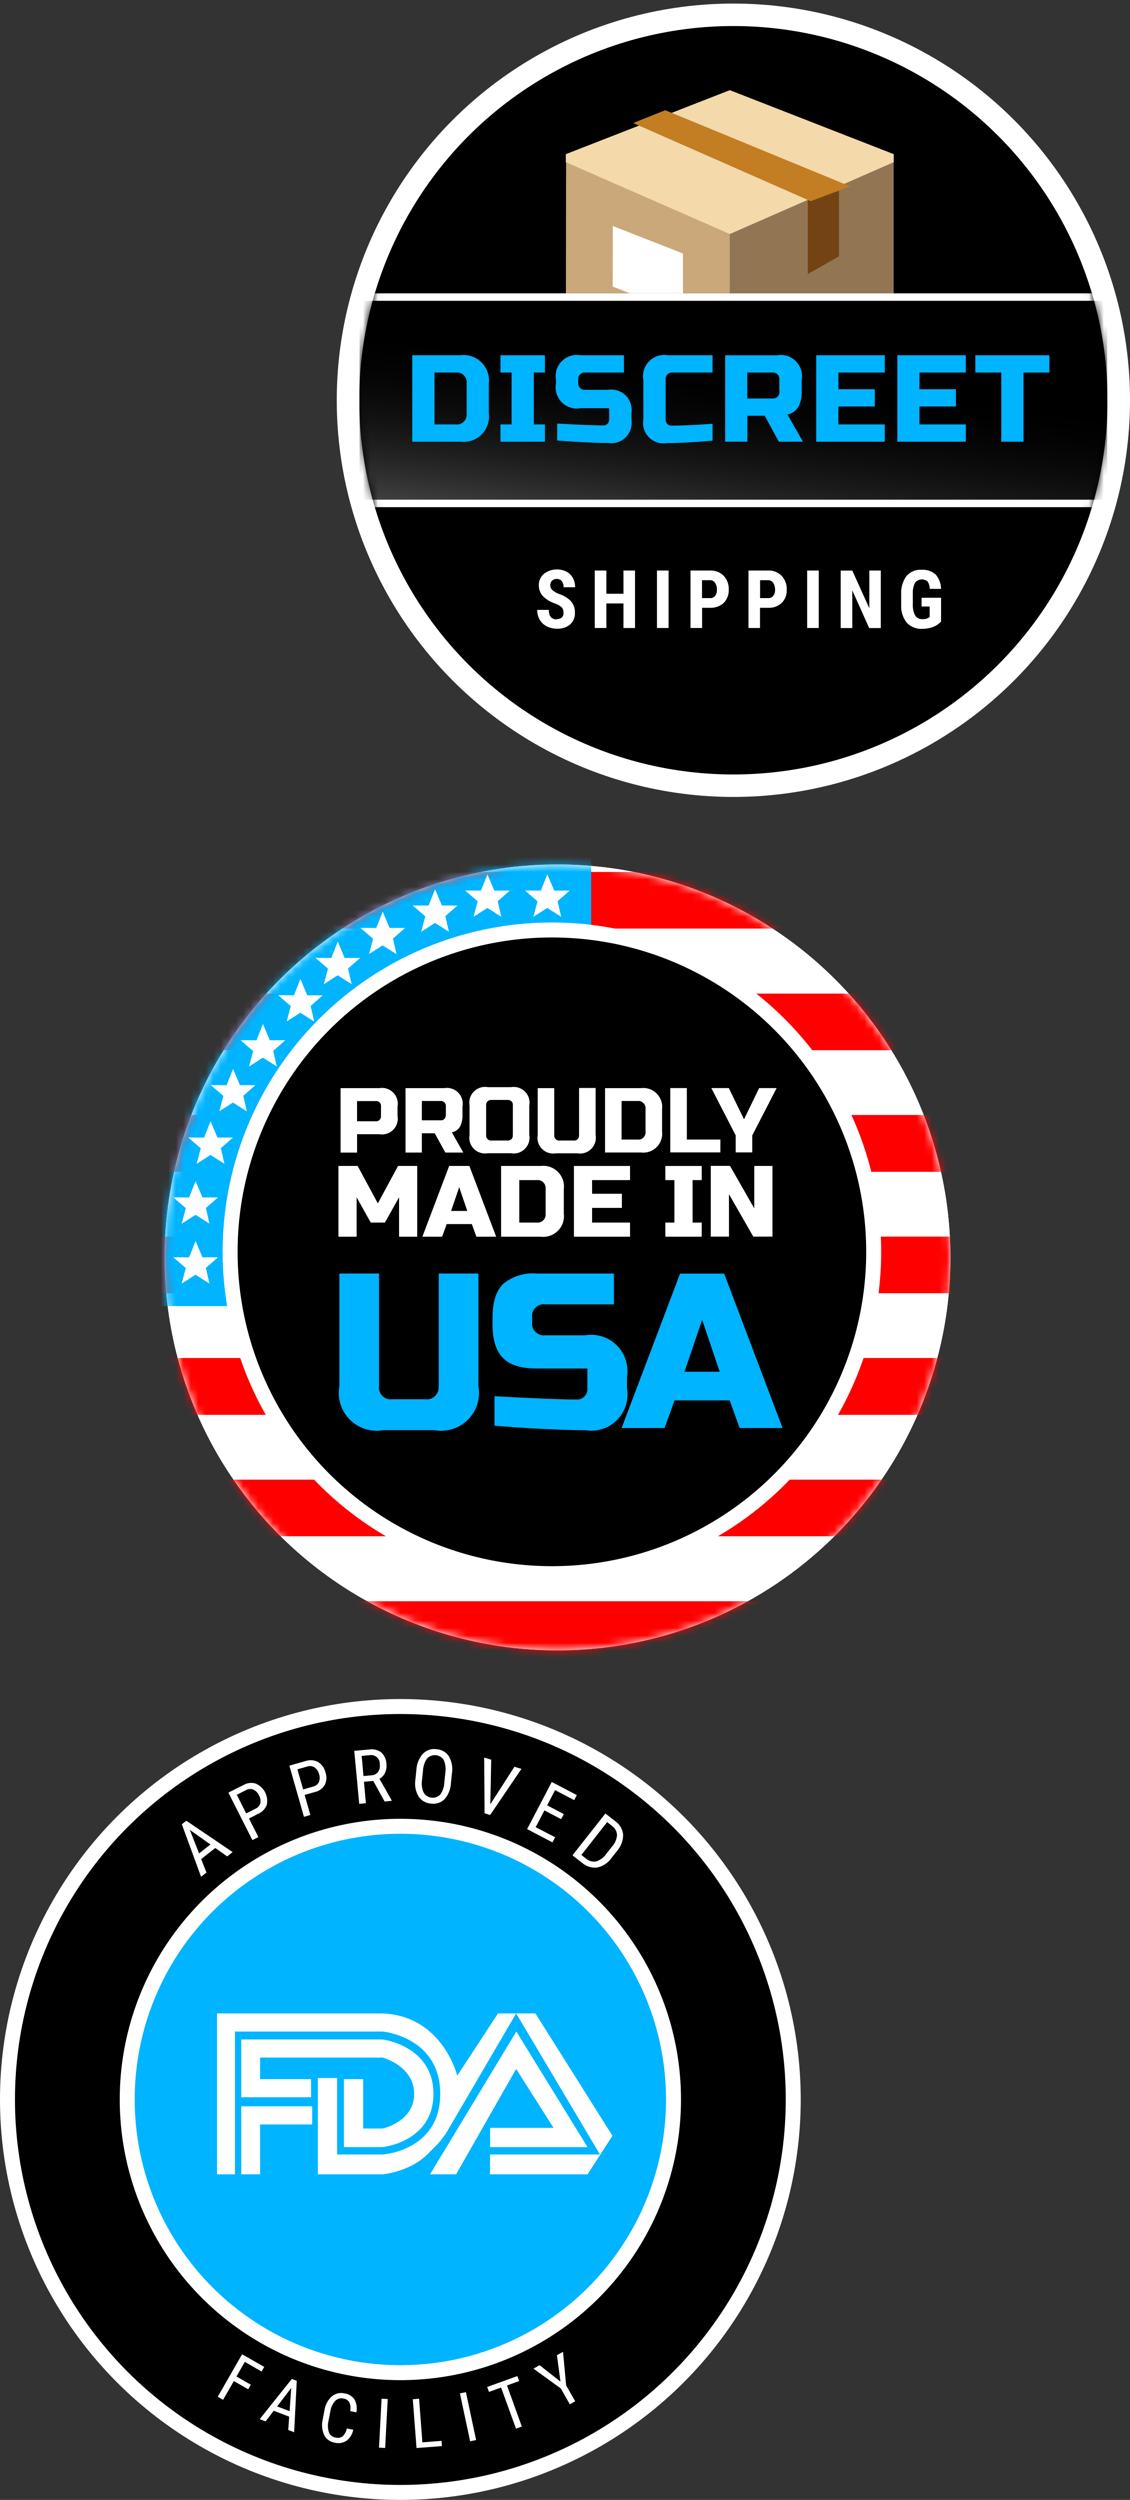 <?xml version="1.0" encoding="UTF-8"?>
<svg width="151px" height="334px" viewBox="0 0 151 334" version="1.1" xmlns="http://www.w3.org/2000/svg" xmlns:xlink="http://www.w3.org/1999/xlink">
    <rect x="0" y="0" width="151" height="334" fill="#333333" stroke="none"/>
    <!-- Generator: Sketch 46.2 (44496) - http://www.bohemiancoding.com/sketch -->
    <title>hero-badges-footers</title>
    <desc>Created with Sketch.</desc>
    <defs>
        <circle id="path-1" cx="52.5" cy="53" r="52.5"></circle>
        <circle id="path-3" cx="52.5" cy="53" r="52.5"></circle>
        <circle id="path-5" cx="52.5" cy="53" r="52.5"></circle>
        <circle id="path-7" cx="52.5" cy="53" r="52.5"></circle>
        <circle id="path-9" cx="52.5" cy="53" r="52.5"></circle>
        <circle id="path-11" cx="52.5" cy="53" r="52.5"></circle>
        <circle id="path-13" cx="52.5" cy="53" r="52.5"></circle>
        <circle id="path-15" cx="50" cy="50.476" r="50"></circle>
        <circle id="path-17" cx="50" cy="50.476" r="50"></circle>
        <linearGradient x1="66.401%" y1="40.266%" x2="8.578%" y2="183.302%" id="linearGradient-19">
            <stop stop-color="#000000" stop-opacity="0" offset="0%"></stop>
            <stop stop-color="#FFFFFF" offset="100%"></stop>
        </linearGradient>
        <circle id="path-20" cx="50" cy="50.476" r="50"></circle>
        <circle id="path-22" cx="50" cy="50.476" r="50"></circle>
    </defs>
    <g id="Page-1" stroke="none" stroke-width="1" fill="none" fill-rule="evenodd">
        <g id="hero-badges-footers" transform="translate(1, 1)">
            <g id="Group-2" transform="translate(21, 114)">
                <g id="Group">
                    <circle id="Oval" fill="#FFFFFF" fill-rule="nonzero" cx="52.5" cy="53" r="52.5"></circle>
                    <circle id="Oval" stroke="#FFFFFF" stroke-width="2" cx="52.5" cy="53" r="51.5"></circle>
                </g>
                <g id="Group">
                    <g id="Clipped">
                        <mask id="mask-2" fill="white">
                            <use xlink:href="#path-1"></use>
                        </mask>
                        <g id="a"></g>
                        <path d="M-1,98.937 L105,98.937 L105,106.5 L-1,106.5 L-1,98.937 Z M-1,82.687 L105,82.687 L105,90.25 L-1,90.25 L-1,82.687 Z M-1,66.437 L105,66.437 L105,74.031 L-1,74.031 L-1,66.441 L-1,66.437 Z M-1,50.219 L105,50.219 L105,57.779 L-1,57.779 L-1,50.219 Z M-1,33.969 L105,33.969 L105,41.559 L-1,41.559 L-1,33.969 Z M-1,17.749 L105,17.749 L105,25.309 L-1,25.309 L-1,17.749 Z M-1,1.5 L105,1.5 L105,9.062 L-1,9.062 L-1,1.5 Z" id="Shape" fill="#FF0000" fill-rule="nonzero" mask="url(#mask-2)"></path>
                    </g>
                </g>
                <g id="Group">
                    <g id="Clipped">
                        <mask id="mask-4" fill="white">
                            <use xlink:href="#path-3"></use>
                        </mask>
                        <g id="c"></g>
                        <polygon id="Shape" fill="#00B4FF" fill-rule="nonzero" mask="url(#mask-4)" points="-6 -0.5 57 -0.5 57 59.5 -6 59.5"></polygon>
                    </g>
                </g>
                <g id="Group">
                    <g id="Clipped">
                        <mask id="mask-6" fill="white">
                            <use xlink:href="#path-5"></use>
                        </mask>
                        <g id="e"></g>
                        <circle id="Oval" stroke="#FFFFFF" stroke-width="2" fill="#000000" fill-rule="nonzero" mask="url(#mask-6)" cx="51.75" cy="52.25" r="43"></circle>
                    </g>
                </g>
                <g id="Group">
                    <g id="Clipped">
                        <mask id="mask-8" fill="white">
                            <use xlink:href="#path-7"></use>
                        </mask>
                        <g id="g"></g>
                        <path d="M36.6,70.176 C36.67,70.663 36.506,71.156 36.158,71.503 C35.81,71.851 35.318,72.013 34.831,71.945 L30.411,71.945 C29.931,72.015 29.441,71.85 29.091,71.502 C28.741,71.154 28.581,70.662 28.651,70.176 L28.651,55.146 L23.351,55.146 L23.351,70.176 C23.051,71.814 23.571,73.496 24.751,74.676 C25.931,75.853 27.611,76.376 29.251,76.076 L36.031,76.076 C37.671,76.376 39.351,75.853 40.531,74.676 C41.711,73.496 42.231,71.814 41.931,70.176 L41.931,55.146 L36.631,55.146 L36.631,70.176 L36.621,70.176 L36.6,70.176 Z M44.086,75.481 C46.226,75.661 48.3,75.801 50.306,75.901 L53.016,76.021 C54.136,76.061 55.196,76.081 56.199,76.081 C57.749,76.341 59.329,75.841 60.439,74.731 C61.549,73.621 62.049,72.041 61.789,70.491 L61.789,69 C62.049,67.45 61.539,65.868 60.429,64.756 C59.319,63.644 57.739,63.14 56.189,63.4 L50.889,63.4 C50.399,63.47 49.909,63.306 49.559,62.958 C49.209,62.61 49.039,62.118 49.109,61.632 L49.109,61.04 C49.039,60.553 49.199,60.06 49.549,59.713 C49.889,59.365 50.389,59.201 50.869,59.271 L60.039,59.271 L60.039,55.151 L49.71,55.151 C48.086,55.011 46.47,55.511 45.216,56.551 C44.283,57.491 43.816,58.991 43.816,61.051 L43.816,61.941 C43.816,64.011 44.283,65.501 45.216,66.441 C46.149,67.381 47.646,67.841 49.71,67.841 L56.49,67.841 L56.49,70.501 C56.52,70.901 56.374,71.301 56.09,71.581 C55.808,71.871 55.415,72.011 55.015,71.981 C53.109,71.981 49.465,71.841 44.081,71.541 L44.081,75.521 L44.091,75.521 L44.086,75.481 Z M68.136,72.101 L75.506,72.101 L76.836,75.791 L82.576,75.791 L74.766,55.161 L68.876,55.161 L61.063,75.791 L66.805,75.791 L68.135,72.111 L68.136,72.101 Z M71.826,61.341 L74.176,68.271 L69.466,68.271 L71.826,61.351 L71.826,61.341 Z" id="Shape" fill="#00B4FF" fill-rule="nonzero" mask="url(#mask-8)"></path>
                    </g>
                </g>
                <g id="Group">
                    <g id="Clipped">
                        <mask id="mask-10" fill="white">
                            <use xlink:href="#path-9"></use>
                        </mask>
                        <g id="i"></g>
                        <path d="M23.505,38.993 L25.715,38.993 L25.715,36.536 L28.665,36.536 C29.345,36.661 30.045,36.442 30.537,35.952 C31.027,35.462 31.247,34.762 31.121,34.079 L31.121,32.849 C31.251,32.169 31.031,31.459 30.541,30.969 C30.051,30.479 29.351,30.259 28.671,30.379 L23.511,30.379 L23.511,38.979 L23.505,38.993 Z M28.905,34.079 C28.935,34.279 28.865,34.479 28.72,34.629 C28.576,34.769 28.37,34.839 28.168,34.809 L25.71,34.809 L25.71,32.109 L28.168,32.109 C28.371,32.079 28.576,32.149 28.721,32.289 C28.871,32.429 28.941,32.639 28.911,32.839 L28.911,34.059 L28.905,34.079 Z M32.151,38.989 L34.371,38.989 L34.371,36.409 L36.091,36.409 L37.511,38.989 L39.911,38.989 L38.381,36.289 C38.831,36.199 39.221,35.929 39.461,35.539 C39.711,35.049 39.831,34.499 39.801,33.949 L39.801,32.849 C39.931,32.159 39.711,31.459 39.221,30.969 C38.731,30.479 38.031,30.259 37.351,30.379 L32.191,30.379 L32.191,39 L32.181,38.99 L32.151,38.989 Z M37.561,33.949 C37.591,34.149 37.521,34.359 37.381,34.499 C37.241,34.639 37.031,34.709 36.831,34.679 L34.371,34.679 L34.371,32.1 L36.831,32.1 C37.041,32.073 37.241,32.14 37.391,32.286 C37.541,32.431 37.601,32.636 37.581,32.839 L37.581,33.939 L37.561,33.949 Z M46.521,36.649 C46.551,36.849 46.481,37.059 46.341,37.199 C46.201,37.339 45.991,37.409 45.791,37.379 L43.7,37.379 C43.496,37.409 43.29,37.339 43.15,37.189 C43.002,37.039 42.933,36.839 42.962,36.639 L42.962,32.709 C42.932,32.499 43.002,32.299 43.147,32.149 C43.292,31.999 43.497,31.939 43.7,31.959 L45.788,31.959 C45.992,31.929 46.198,31.999 46.341,32.139 C46.491,32.279 46.561,32.489 46.531,32.689 L46.531,36.619 L46.521,36.649 Z M48.731,32.719 C48.861,32.029 48.641,31.329 48.151,30.839 C47.661,30.349 46.961,30.129 46.281,30.249 L43.2,30.249 C42.518,30.119 41.818,30.339 41.327,30.829 C40.837,31.319 40.617,32.019 40.743,32.699 L40.743,36.629 C40.618,37.309 40.836,38.009 41.327,38.499 C41.817,38.989 42.517,39.199 43.2,39.079 L46.27,39.079 C46.953,39.199 47.654,38.989 48.144,38.489 C48.634,37.999 48.854,37.299 48.728,36.609 L48.728,32.7 L48.726,32.7 L48.731,32.719 Z M55.371,36.649 C55.401,36.849 55.331,37.059 55.191,37.199 C55.051,37.339 54.841,37.409 54.641,37.379 L52.8,37.379 C52.596,37.409 52.39,37.339 52.247,37.189 C52.103,37.039 52.034,36.839 52.063,36.639 L52.063,30.379 L49.853,30.379 L49.853,36.639 C49.727,37.319 49.943,38.019 50.436,38.509 C50.926,38.999 51.626,39.209 52.31,39.089 L55.133,39.089 C55.816,39.209 56.517,38.999 57.007,38.499 C57.497,38.009 57.717,37.299 57.591,36.619 L57.591,30.359 L55.381,30.359 L55.381,36.619 L55.371,36.649 Z M58.851,30.379 L58.851,38.979 L63.641,38.979 C64.421,39.079 65.201,38.809 65.751,38.259 C66.311,37.699 66.571,36.919 66.471,36.149 L66.471,33.209 C66.571,32.429 66.301,31.649 65.751,31.099 C65.201,30.539 64.421,30.279 63.641,30.379 L58.851,30.379 L58.851,30.379 Z M64.261,36.149 C64.311,36.449 64.201,36.759 63.981,36.979 C63.761,37.199 63.461,37.299 63.151,37.249 L61.061,37.249 L61.061,32.1 L63.151,32.1 C63.461,32.057 63.761,32.158 63.981,32.375 C64.201,32.593 64.301,32.899 64.261,33.203 L64.261,36.158 L64.261,36.149 Z M69.781,30.369 L67.571,30.369 L67.571,38.969 L74.261,38.969 L74.261,37.249 L69.781,37.249 L69.781,30.379 L69.781,30.369 Z M76.311,36.699 L76.311,38.969 L78.521,38.969 L78.521,36.7 L81.781,30.374 L79.441,30.374 L77.421,34.549 L75.391,30.369 L73.051,30.369 L76.311,36.689 L76.311,36.699 Z" id="Shape" fill="#FFFFFF" fill-rule="nonzero" mask="url(#mask-10)"></path>
                    </g>
                </g>
                <g id="Group">
                    <g id="Clipped">
                        <mask id="mask-12" fill="white">
                            <use xlink:href="#path-11"></use>
                        </mask>
                        <g id="k"></g>
                        <path d="M31.324,50.23 L33.754,50.23 L33.754,40.777 L31.19,40.777 L28.49,45.777 L25.79,40.777 L23.224,40.777 L23.224,50.23 L25.654,50.23 L25.654,44.964 L27.544,48.34 L29.434,48.34 L31.326,44.964 L31.326,50.23 L31.324,50.23 L31.324,50.23 Z M37.671,48.542 L41.051,48.542 L41.661,50.23 L44.301,50.23 L40.721,40.777 L38.021,40.777 L34.441,50.23 L37.081,50.23 L37.691,48.542 L37.671,48.542 Z M39.361,43.612 L40.441,46.787 L38.281,46.787 L39.361,43.613 L39.361,43.612 Z M44.961,40.777 L44.961,50.23 L50.231,50.23 C51.091,50.34 51.941,50.048 52.551,49.44 C53.161,48.832 53.451,47.977 53.341,47.124 L53.341,43.884 C53.451,43.03 53.161,42.174 52.551,41.567 C51.941,40.959 51.091,40.667 50.241,40.777 L44.971,40.777 L44.961,40.777 Z M50.901,47.124 C50.951,47.459 50.841,47.797 50.601,48.036 C50.361,48.276 50.031,48.388 49.691,48.34 L47.391,48.34 L47.391,42.668 L49.691,42.668 C50.031,42.62 50.371,42.732 50.601,42.971 C50.841,43.211 50.951,43.551 50.911,43.891 L50.911,47.131 L50.901,47.124 Z M62.181,48.34 L57.121,48.34 L57.121,46.382 L61.101,46.382 L61.101,44.492 L57.121,44.492 L57.121,42.668 L62.191,42.668 L62.191,40.778 L54.691,40.778 L54.691,50.23 L62.191,50.23 L62.191,48.34 L62.181,48.34 Z M71.771,48.34 L70.551,48.34 L70.551,42.668 L71.771,42.668 L71.771,40.778 L66.911,40.778 L66.911,42.668 L68.121,42.668 L68.121,48.34 L66.911,48.34 L66.911,50.23 L71.771,50.23 L71.771,48.34 Z M81.221,40.777 L78.791,40.777 L78.791,46.449 L75.551,40.769 L72.981,40.769 L72.981,50.219 L75.411,50.219 L75.411,44.549 L78.661,50.219 L81.221,50.219 L81.221,40.769 L81.221,40.777 Z" id="Shape" fill="#FFFFFF" fill-rule="nonzero" mask="url(#mask-12)"></path>
                    </g>
                </g>
                <g id="Group">
                    <g id="Clipped">
                        <mask id="mask-14" fill="white">
                            <use xlink:href="#path-13"></use>
                        </mask>
                        <g id="m"></g>
                        <path d="M2.29,56.486 L4.125,55.306 L5.987,56.486 L5.51,54.4 L7.128,52.984 L5.056,52.984 L4.136,50.804 L3.269,52.989 L1.139,52.969 L2.829,54.419 L2.279,56.469 L2.29,56.486 Z M2.29,48.486 L4.125,47.306 L5.987,48.486 L5.51,46.4 L7.128,44.984 L5.056,44.984 L4.136,42.804 L3.269,44.989 L1.139,44.969 L2.829,46.419 L2.279,48.469 L2.29,48.486 Z M4.29,40.486 L6.125,39.306 L7.987,40.484 L7.51,38.4 L9.128,36.984 L7.056,36.984 L6.136,34.804 L5.269,36.989 L3.139,36.969 L4.829,38.419 L4.279,40.469 L4.29,40.486 Z M7.29,33.486 L9.125,32.306 L10.987,33.486 L10.511,31.4 L12.131,29.984 L10.061,29.984 L9.141,27.804 L8.281,29.989 L6.161,29.969 L7.851,31.419 L7.311,33.479 L7.29,33.486 Z M11.29,27.486 L13.125,26.306 L14.987,27.484 L14.51,25.4 L16.128,23.984 L14.056,23.984 L13.136,21.804 L12.269,23.99 L10.139,23.976 L11.829,25.429 L11.279,27.479 L11.29,27.486 Z M16.29,21.486 L18.125,20.306 L19.987,21.486 L19.511,19.399 L21.131,17.979 L19.061,17.979 L18.141,15.799 L17.281,17.979 L15.161,17.959 L16.851,19.409 L16.311,21.469 L16.29,21.486 Z M21.29,16.486 L23.125,15.306 L24.987,16.484 L24.51,14.4 L26.128,12.984 L24.056,12.984 L23.136,10.804 L22.269,12.989 L20.139,12.969 L21.829,14.419 L21.279,16.469 L21.29,16.486 Z M27.29,12.486 L29.125,11.306 L30.985,12.484 L30.511,10.399 L32.131,8.979 L30.061,8.979 L29.141,6.799 L28.281,8.979 L26.161,8.969 L27.851,10.419 L27.311,12.479 L27.29,12.486 Z M34.29,9.486 L36.125,8.306 L37.987,9.484 L37.51,7.4 L39.128,5.983 L37.056,5.983 L36.136,3.803 L35.269,5.988 L33.139,5.975 L34.829,7.428 L34.279,9.486 L34.29,9.486 Z M41.29,7.486 L43.125,6.306 L44.987,7.486 L44.51,5.4 L46.128,3.983 L44.056,3.983 L43.136,1.803 L42.269,3.989 L40.139,3.969 L41.829,5.419 L41.279,7.469 L41.29,7.486 Z M49.29,7.486 L51.125,6.306 L52.987,7.486 L52.51,5.4 L54.128,3.983 L52.056,3.983 L51.136,1.803 L50.269,3.989 L48.139,3.969 L49.829,5.419 L49.279,7.469 L49.29,7.486 Z" id="Shape" fill="#FFFFFF" fill-rule="nonzero" mask="url(#mask-14)"></path>
                    </g>
                </g>
            </g>
            <g id="Group" transform="translate(45, 0)">
                <circle id="Oval" fill="#000000" fill-rule="nonzero" cx="52" cy="52.476" r="50"></circle>
                <circle id="Oval" stroke="#FFFFFF" stroke-width="3" cx="52" cy="52.476" r="51.5"></circle>
            </g>
            <g id="Group" transform="translate(47, 2)">
                <g id="Clipped">
                    <mask id="mask-16" fill="white">
                        <use xlink:href="#path-15"></use>
                    </mask>
                    <g id="o"></g>
                    <g id="Group" mask="url(#mask-16)" fill-rule="nonzero">
                        <g transform="translate(27, 9)" id="Shape">
                            <polyline fill="#CAA87A" points="0.645 8.598 23.553 17.948 23.581 43.865 0.611 34.515"></polyline>
                            <polyline fill="#FFFFFF" points="6.892 18.196 16.257 21.868 16.267 29.963 6.877 26.291"></polyline>
                            <polyline fill="#927654" points="44.42 8.598 22.515 17.938 22.525 43.843 44.419 34.503 44.419 8.6"></polyline>
                            <polyline fill="#734313" points="32.943 11.812 37.115 11.812 37.115 22.244 32.943 24.618"></polyline>
                            <polyline fill="#F4D9AA" points="22.524 0.047 44.429 8.597 44.429 9.667 22.529 19.267 0.609 9.667 0.609 8.597"></polyline>
                            <polyline fill="#C37D23" points="13.896 2.727 38.6 12.897 33.334 14.882 9.604 4.435"></polyline>
                        </g>
                    </g>
                </g>
            </g>
            <g id="Group" transform="translate(47, 2)">
                <g id="Clipped">
                    <mask id="mask-18" fill="white">
                        <use xlink:href="#path-17"></use>
                    </mask>
                    <g id="q"></g>
                    <g id="Group" mask="url(#mask-18)">
                        <g transform="translate(-0.952, 36.19)" id="Rectangle-path">
                            <rect stroke="none" fill="#000000" fill-rule="nonzero" x="0" y="0" width="101.905" height="28.571" rx="1"></rect>
                            <rect stroke="#FFFFFF" stroke-width="1" fill="url(#linearGradient-19)" fill-rule="evenodd" x="0.5" y="0.5" width="100.905" height="27.571" rx="1"></rect>
                        </g>
                    </g>
                </g>
            </g>
            <g id="Group" transform="translate(47, 2)">
                <g id="Clipped">
                    <mask id="mask-21" fill="white">
                        <use xlink:href="#path-20"></use>
                    </mask>
                    <g id="t"></g>
                    <path d="M7.092,44.465 L7.092,56.015 L13.524,56.015 C14.566,56.149 15.611,55.792 16.354,55.049 C17.096,54.299 17.454,53.259 17.319,52.219 L17.319,48.259 C17.449,47.209 17.089,46.169 16.349,45.429 C15.609,44.679 14.559,44.329 13.519,44.459 L7.09,44.459 L7.092,44.459 L7.092,44.465 Z M14.352,52.22 C14.412,52.63 14.272,53.04 13.982,53.334 C13.689,53.626 13.277,53.764 12.868,53.704 L10.062,53.704 L10.062,46.774 L12.868,46.774 C13.278,46.717 13.688,46.854 13.981,47.146 C14.281,47.439 14.411,47.851 14.361,48.26 L14.361,52.22 L14.352,52.22 Z M24.815,53.705 L23.333,53.705 L23.333,46.775 L24.818,46.775 L24.818,44.465 L18.878,44.465 L18.878,46.775 L20.363,46.775 L20.363,53.705 L18.878,53.705 L18.878,56.015 L24.818,56.015 L24.818,53.705 L24.815,53.705 Z M26.469,55.85 C27.659,55.95 28.829,56.026 29.949,56.08 L31.469,56.148 C32.089,56.17 32.689,56.181 33.249,56.18 C34.119,56.326 34.999,56.043 35.619,55.42 C36.239,54.798 36.519,53.913 36.379,53.045 L36.379,52.22 C36.519,51.352 36.239,50.466 35.619,49.844 C34.989,49.221 34.109,48.938 33.239,49.084 L30.269,49.084 C29.989,49.124 29.719,49.032 29.519,48.838 C29.319,48.643 29.229,48.368 29.269,48.095 L29.269,47.765 C29.229,47.492 29.319,47.217 29.509,47.022 C29.699,46.828 29.979,46.736 30.249,46.775 L35.379,46.775 L35.379,44.465 L29.6,44.465 C28.68,44.297 27.74,44.59 27.08,45.249 C26.42,45.899 26.13,46.839 26.297,47.759 L26.297,48.249 C26.127,49.159 26.424,50.099 27.083,50.759 C27.743,51.419 28.683,51.709 29.6,51.539 L33.4,51.539 L33.4,53.019 C33.42,53.239 33.337,53.459 33.18,53.619 C33.02,53.779 32.8,53.859 32.577,53.839 C31.507,53.839 29.467,53.759 26.454,53.589 L26.454,55.809 L26.469,55.85 Z M47.229,53.62 C46.509,53.663 45.909,53.7 45.439,53.734 C44.959,53.768 44.569,53.79 44.269,53.8 L43.359,53.833 C43.059,53.845 42.779,53.853 42.499,53.858 C42.219,53.864 41.969,53.868 41.749,53.868 C41.529,53.876 41.329,53.795 41.179,53.644 C41.019,53.484 40.939,53.264 40.949,53.041 L40.949,47.761 C40.909,47.491 40.999,47.221 41.199,47.021 C41.389,46.831 41.669,46.741 41.939,46.771 L47.219,46.771 L47.219,44.461 L41.279,44.461 C40.359,44.301 39.419,44.591 38.759,45.251 C38.099,45.911 37.799,46.851 37.969,47.771 L37.969,53.061 C37.819,53.931 38.109,54.821 38.729,55.441 C39.359,56.061 40.239,56.351 41.109,56.201 C42.729,56.201 44.759,56.091 47.219,55.871 L47.219,53.631 L47.229,53.62 Z M48.909,56.01 L51.869,56.01 L51.869,52.547 L54.189,52.547 L56.079,56.011 L59.299,56.011 L57.229,52.381 C57.829,52.261 58.349,51.901 58.669,51.381 C59.009,50.731 59.169,49.991 59.129,49.251 L59.129,47.761 C59.289,46.851 58.999,45.911 58.339,45.251 C57.679,44.591 56.739,44.301 55.819,44.471 L48.9,44.471 L48.9,56.021 L48.909,56.01 Z M56.159,49.25 C56.199,49.522 56.099,49.797 55.909,49.992 C55.709,50.186 55.439,50.278 55.159,50.24 L51.859,50.24 L51.859,46.775 L55.159,46.775 C55.429,46.737 55.699,46.828 55.899,47.023 C56.089,47.217 56.179,47.493 56.139,47.765 L56.139,49.25 L56.159,49.25 Z M70.219,53.705 L64.029,53.705 L64.029,51.312 L68.899,51.312 L68.899,49.002 L64.039,49.002 L64.039,46.775 L70.229,46.775 L70.229,44.465 L61.069,44.465 L61.069,56.015 L70.229,56.015 L70.229,53.705 L70.219,53.705 Z M81.059,53.705 L74.869,53.705 L74.869,51.312 L79.739,51.312 L79.739,49.002 L74.869,49.002 L74.869,46.775 L81.059,46.775 L81.059,44.465 L71.909,44.465 L71.909,56.015 L81.059,56.015 L81.059,53.705 Z M88.769,46.775 L92.229,46.775 L92.229,44.465 L82.329,44.465 L82.329,46.775 L85.799,46.775 L85.799,56.013 L88.769,56.013 L88.769,46.775 L88.769,46.775 Z" id="Shape" fill="#00B4FF" fill-rule="nonzero" mask="url(#mask-21)"></path>
                </g>
            </g>
            <g id="Group" transform="translate(47, 2)">
                <g id="Clipped">
                    <mask id="mask-23" fill="white">
                        <use xlink:href="#path-22"></use>
                    </mask>
                    <g id="v"></g>
                    <path d="M26.45,79.75 C26.138,79.78 25.83,79.67 25.606,79.45 C25.409,79.167 25.316,78.825 25.346,78.483 L23.79,78.483 C23.78,78.955 23.898,79.421 24.136,79.829 C24.366,80.199 24.696,80.509 25.094,80.699 C25.516,80.899 25.98,81.009 26.45,80.999 C27.078,81.029 27.697,80.829 28.185,80.429 C28.621,80.029 28.855,79.449 28.825,78.859 C28.845,78.309 28.665,77.769 28.315,77.349 C27.863,76.879 27.302,76.539 26.682,76.349 C26.352,76.229 26.049,76.049 25.785,75.819 C25.625,75.669 25.535,75.459 25.531,75.239 C25.521,74.999 25.601,74.769 25.761,74.589 C25.931,74.419 26.161,74.339 26.401,74.349 C26.661,74.339 26.901,74.439 27.071,74.639 C27.241,74.879 27.321,75.169 27.301,75.459 L28.851,75.459 C28.861,75.029 28.761,74.599 28.551,74.219 C28.361,73.859 28.061,73.569 27.701,73.379 C26.731,72.889 25.561,72.999 24.691,73.659 C24.241,74.039 23.981,74.619 24.001,75.219 C24.001,75.729 24.181,76.219 24.511,76.609 C24.971,77.079 25.541,77.429 26.171,77.629 C26.491,77.739 26.791,77.909 27.051,78.129 C27.221,78.325 27.311,78.579 27.291,78.839 C27.331,79.069 27.261,79.299 27.101,79.469 C26.941,79.639 26.711,79.719 26.481,79.699 L26.481,79.705 L26.45,79.75 Z M36.86,73.224 L35.313,73.224 L35.313,76.33 L33.028,76.33 L33.028,73.224 L31.476,73.224 L31.476,80.904 L33.028,80.904 L33.028,77.62 L35.313,77.62 L35.313,80.906 L36.857,80.906 L36.857,73.226 L36.859,73.224 L36.86,73.224 Z M41.343,73.224 L39.79,73.224 L39.79,80.904 L41.343,80.904 L41.343,73.224 L41.343,73.224 Z M46.857,78.204 C47.539,78.244 48.207,78.008 48.714,77.55 C49.172,77.072 49.414,76.427 49.381,75.767 C49.411,75.089 49.171,74.429 48.711,73.93 C48.231,73.45 47.571,73.192 46.891,73.224 L44.271,73.224 L44.271,80.904 L45.821,80.904 L45.821,78.204 L46.861,78.204 L46.857,78.204 Z M45.819,74.516 L46.899,74.516 C47.159,74.512 47.409,74.643 47.549,74.862 C47.729,75.132 47.819,75.452 47.799,75.777 C47.819,76.077 47.729,76.377 47.559,76.621 C47.389,76.821 47.129,76.931 46.869,76.911 L45.809,76.911 L45.809,74.521 L45.809,74.531 L45.819,74.516 Z M54.619,78.204 C55.299,78.244 55.969,78.008 56.469,77.55 C56.929,77.074 57.169,76.428 57.129,75.767 C57.159,75.087 56.909,74.427 56.449,73.93 C55.969,73.447 55.309,73.19 54.629,73.224 L52.019,73.224 L52.019,80.904 L53.559,80.904 L53.559,78.204 L54.599,78.204 L54.619,78.204 Z M53.579,74.516 L54.659,74.516 C54.919,74.514 55.169,74.644 55.319,74.862 C55.489,75.132 55.579,75.454 55.569,75.777 C55.589,76.079 55.499,76.377 55.319,76.621 C55.149,76.821 54.889,76.931 54.629,76.911 L53.569,76.911 L53.569,74.521 L53.569,74.531 L53.579,74.516 Z M61.419,73.224 L59.859,73.224 L59.859,80.904 L61.409,80.904 L61.409,73.224 L61.419,73.224 Z M69.709,73.224 L68.169,73.224 L68.169,78.271 L65.889,73.231 L64.339,73.231 L64.339,80.911 L65.889,80.911 L65.889,75.871 L68.149,80.911 L69.699,80.911 L69.699,73.231 L69.709,73.224 Z M77.789,76.864 L75.149,76.864 L75.149,78.034 L76.229,78.034 L76.229,79.444 L76.079,79.538 C75.849,79.67 75.589,79.734 75.329,79.723 C74.919,79.757 74.529,79.576 74.299,79.247 C74.059,78.777 73.949,78.25 73.979,77.723 L73.979,76.33 C73.949,75.826 74.049,75.323 74.269,74.87 C74.459,74.616 74.749,74.454 75.069,74.418 C75.379,74.382 75.699,74.476 75.939,74.678 C76.139,74.974 76.239,75.322 76.239,75.678 L77.749,75.678 C77.749,74.965 77.485,74.278 77.015,73.742 C76.495,73.297 75.815,73.075 75.131,73.125 C74.361,73.075 73.611,73.395 73.111,73.982 C72.611,74.695 72.371,75.557 72.421,76.427 L72.421,77.81 C72.371,78.67 72.641,79.52 73.171,80.196 C73.701,80.762 74.456,81.062 75.231,81.016 C75.717,81.021 76.201,80.938 76.661,80.771 C77.076,80.621 77.451,80.371 77.754,80.041 L77.754,76.871 L77.789,76.864 Z" id="Shape" fill="#FFFFFF" fill-rule="nonzero" mask="url(#mask-23)"></path>
                </g>
            </g>
            <g id="Group" transform="translate(0, 227)" fill-rule="nonzero">
                <circle id="Oval" stroke="#FFFFFF" stroke-width="2" fill="#000000" cx="52.5" cy="52.5" r="52.5"></circle>
                <circle id="Oval" stroke="#FFFFFF" stroke-width="2" fill="#00B4FF" cx="52.5" cy="52.5" r="36.5"></circle>
                <path d="M32.518,90.61 L30.598,89.51 L31.715,87.56 L33.957,88.85 L34.307,88.23 L31.352,86.54 L28.096,92.22 L28.81,92.63 L30.248,90.12 L32.166,91.22 L32.518,90.61 L32.518,90.61 Z M37.518,96.66 L38.308,96.96 L38.656,90.09 L37.996,89.84 L33.702,95.21 L34.492,95.51 L35.575,94.09 L37.642,94.88 L37.518,96.66 Z M37.918,91.04 L37.698,94.14 L36.028,93.51 L37.918,91.04 Z M45.338,96.47 C45.262,96.87 45.065,97.236 44.774,97.52 C44.487,97.707 44.132,97.76 43.804,97.66 C43.409,97.6 43.079,97.327 42.944,96.95 C42.788,96.444 42.774,95.904 42.907,95.39 L43.135,94.22 C43.2,93.686 43.425,93.184 43.781,92.78 C44.071,92.483 44.491,92.36 44.891,92.46 C45.221,92.495 45.511,92.68 45.681,92.96 C45.841,93.333 45.881,93.744 45.801,94.14 L46.621,94.3 C46.741,93.722 46.661,93.12 46.381,92.6 C46.081,92.144 45.591,91.842 45.051,91.77 C44.441,91.622 43.801,91.774 43.321,92.18 C42.791,92.674 42.451,93.334 42.351,94.05 L42.131,95.22 C41.951,95.92 42.021,96.66 42.311,97.32 C42.581,97.87 43.101,98.256 43.711,98.35 C44.261,98.496 44.841,98.402 45.311,98.09 C45.781,97.727 46.101,97.203 46.201,96.62 L45.381,96.47 L45.338,96.47 Z M50.808,92.52 L49.988,92.48 L49.648,99.02 L50.468,99.06 L50.808,92.52 Z M54.981,92.48 L54.161,92.55 L54.661,99.07 L58.051,98.81 L58.001,98.11 L55.441,98.31 L55.001,92.48 L54.981,92.48 Z M61.261,91.6 L60.461,91.77 L61.821,98.17 L62.621,98 L61.261,91.6 Z M68.111,89.46 L64.101,90.91 L64.341,91.57 L65.961,90.99 L67.951,96.48 L68.731,96.2 L66.751,90.71 L68.371,90.12 L68.131,89.46 L68.111,89.46 Z M71.1,88 L70.287,88.46 L73.937,91.11 L75.147,93.23 L75.862,92.82 L74.652,90.7 L74.236,86.21 L73.426,86.67 L73.892,90.19 L71.1,88 Z M29.365,20.02 L30.089,19.45 L23.899,15.26 L23.299,15.73 L25.869,22.75 L26.589,22.18 L25.879,20.38 L27.769,18.9 L29.349,20.02 L29.365,20.02 Z M24.365,16.48 L27.121,18.43 L25.601,19.63 L24.371,16.48 L24.365,16.48 Z M33.557,14.31 C34.07,14.074 34.467,13.642 34.657,13.11 C34.887,11.952 34.285,10.79 33.207,10.31 C32.657,10.125 32.051,10.187 31.549,10.48 L29.519,11.5 L32.729,17.85 L33.529,17.44 L32.269,14.96 L33.539,14.31 L33.557,14.31 Z M30.669,11.78 L31.889,11.16 C32.189,10.992 32.549,10.97 32.859,11.1 C33.189,11.257 33.459,11.53 33.609,11.87 C33.789,12.186 33.859,12.56 33.789,12.92 C33.689,13.25 33.449,13.522 33.129,13.66 L31.899,14.28 L30.639,11.78 L30.669,11.78 Z M41.109,11.42 C41.659,11.29 42.129,10.94 42.409,10.45 C42.659,9.93 42.689,9.333 42.489,8.79 C42.359,8.22 41.999,7.728 41.509,7.42 C40.999,7.14 40.389,7.09 39.849,7.28 L37.669,7.9 L39.619,14.74 L40.469,14.49 L39.709,11.81 L41.089,11.42 L41.109,11.42 Z M38.749,8.39 L40.069,8.01 C40.389,7.903 40.749,7.95 41.039,8.14 C41.339,8.358 41.549,8.678 41.639,9.04 C41.759,9.388 41.749,9.77 41.609,10.11 C41.449,10.41 41.159,10.626 40.829,10.7 L39.509,11.08 L38.739,8.39 L38.749,8.39 Z M50.389,12.69 L51.349,12.6 L51.349,12.55 L49.709,9.66 C50.029,9.472 50.299,9.19 50.459,8.85 C50.619,8.484 50.689,8.08 50.639,7.68 C50.629,7.096 50.379,6.542 49.959,6.14 C49.489,5.79 48.909,5.647 48.329,5.74 L46.339,5.92 L47,13 L47.894,12.92 L47.634,10.05 L48.88,9.94 L50.398,12.69 L50.389,12.69 Z M47.32,6.6 L48.39,6.5 C48.75,6.437 49.116,6.546 49.383,6.793 C49.65,7.04 49.785,7.398 49.75,7.76 C49.8,8.11 49.72,8.464 49.51,8.75 C49.3,9.016 48.99,9.177 48.65,9.19 L47.57,9.29 L47.33,6.6 L47.32,6.6 Z M59.4,8.91 C59.52,8.13 59.375,7.334 58.984,6.65 C58.611,6.088 57.994,5.736 57.321,5.7 C56.651,5.595 55.961,5.83 55.491,6.33 C54.981,6.93 54.671,7.688 54.641,8.48 L54.501,9.82 C54.391,10.585 54.541,11.366 54.941,12.03 C55.311,12.58 55.921,12.928 56.591,12.97 C57.261,13.07 57.941,12.844 58.421,12.36 C58.941,11.755 59.231,10.994 59.261,10.2 L59.391,8.91 L59.4,8.91 Z M58.37,10.19 C58.346,10.754 58.16,11.3 57.834,11.76 C57.527,12.076 57.09,12.23 56.654,12.178 C56.216,12.125 55.828,11.87 55.606,11.49 C55.374,10.96 55.302,10.372 55.396,9.8 L55.526,8.54 C55.551,7.965 55.741,7.41 56.073,6.94 C56.373,6.62 56.807,6.458 57.245,6.5 C57.682,6.544 58.075,6.787 58.308,7.16 C58.528,7.7 58.598,8.293 58.508,8.87 L58.368,10.19 L58.37,10.19 Z M64.636,7.1 L63.701,6.82 L63.751,14.26 L64.501,14.49 L68.681,8.33 L67.741,8.05 L64.521,13.06 L64.641,7.1 L64.636,7.1 Z M74.344,14.37 L72.114,13.2 L73.174,11.17 L75.728,12.51 L76.078,11.83 L72.73,10.08 L69.437,16.38 L72.827,18.15 L73.181,17.47 L70.581,16.12 L71.751,13.88 L73.981,15.05 L74.341,14.37 L74.344,14.37 Z M76.754,20.86 C77.318,21.366 78.074,21.603 78.824,21.51 C79.597,21.333 80.274,20.873 80.724,20.22 L81.459,19.29 C81.979,18.698 82.269,17.932 82.269,17.14 C82.209,16.413 81.829,15.75 81.229,15.33 L79.899,14.29 L75.499,19.88 L76.749,20.86 L76.754,20.86 Z M80.754,15.94 C81.166,16.215 81.424,16.666 81.454,17.16 C81.412,17.742 81.172,18.292 80.776,18.72 L79.996,19.71 C79.672,20.177 79.202,20.525 78.66,20.7 C78.15,20.785 77.63,20.626 77.25,20.27 L76.687,19.83 L80.131,15.44 L80.771,15.94 L80.754,15.94 Z" id="Shape" fill="#FFFFFF"></path>
                <g id="fda" transform="translate(28, 41)" fill="#FFFFFF">
                    <g id="Group">
                        <path d="M36.478,18.852 L36.478,21.5 L49.511,21.5 L52.842,16.352 L42.546,0 L37.549,0 L32.099,8.327 C32.099,8.327 30.188,0.337 22.106,0 L0,0 L0,21.5 L2.396,21.5 L2.396,2.423 L22.133,2.423 C22.133,2.423 29.827,3.115 29.827,10.75 C29.827,18.385 22.133,18.852 22.133,18.852 L16.049,18.852 L16.049,8.63 L13.475,8.63 L13.475,21.5 L22.133,21.5 C22.133,21.5 25.998,21.194 28.465,18.472 L29.525,17.412 C29.801,17.136 30.585,16.049 30.585,16.049 L39.972,0 L51.176,18.852 L36.478,18.852 Z" id="Shape"></path>
                        <polygon id="Shape" points="3.238 12.415 12.718 12.415 12.718 14.838 5.754 14.838 5.754 21.5 3.238 21.5"></polygon>
                        <path d="M12.567,8.782 L12.567,11.204 L3.238,11.204 L3.238,3.482 L22.134,3.482 C22.134,3.482 28.919,4.323 28.919,10.75 C28.919,17.177 22.133,17.862 22.133,17.862 L16.958,17.862 L16.958,8.782 L19.532,8.782 L19.532,15.383 L22.133,15.383 C22.133,15.383 26.345,14.483 26.345,10.75 C26.345,7.017 22.133,5.905 22.133,5.905 L5.754,5.905 L5.754,8.782 L12.567,8.782 Z" id="Shape"></path>
                    </g>
                    <polygon id="Shape" points="28.465 21.5 31.947 21.5 39.972 7.419 44.968 15.292 36.489 15.292 36.489 17.866 49.511 17.866 39.999 2.423"></polygon>
                </g>
            </g>
        </g>
    </g>
</svg>
